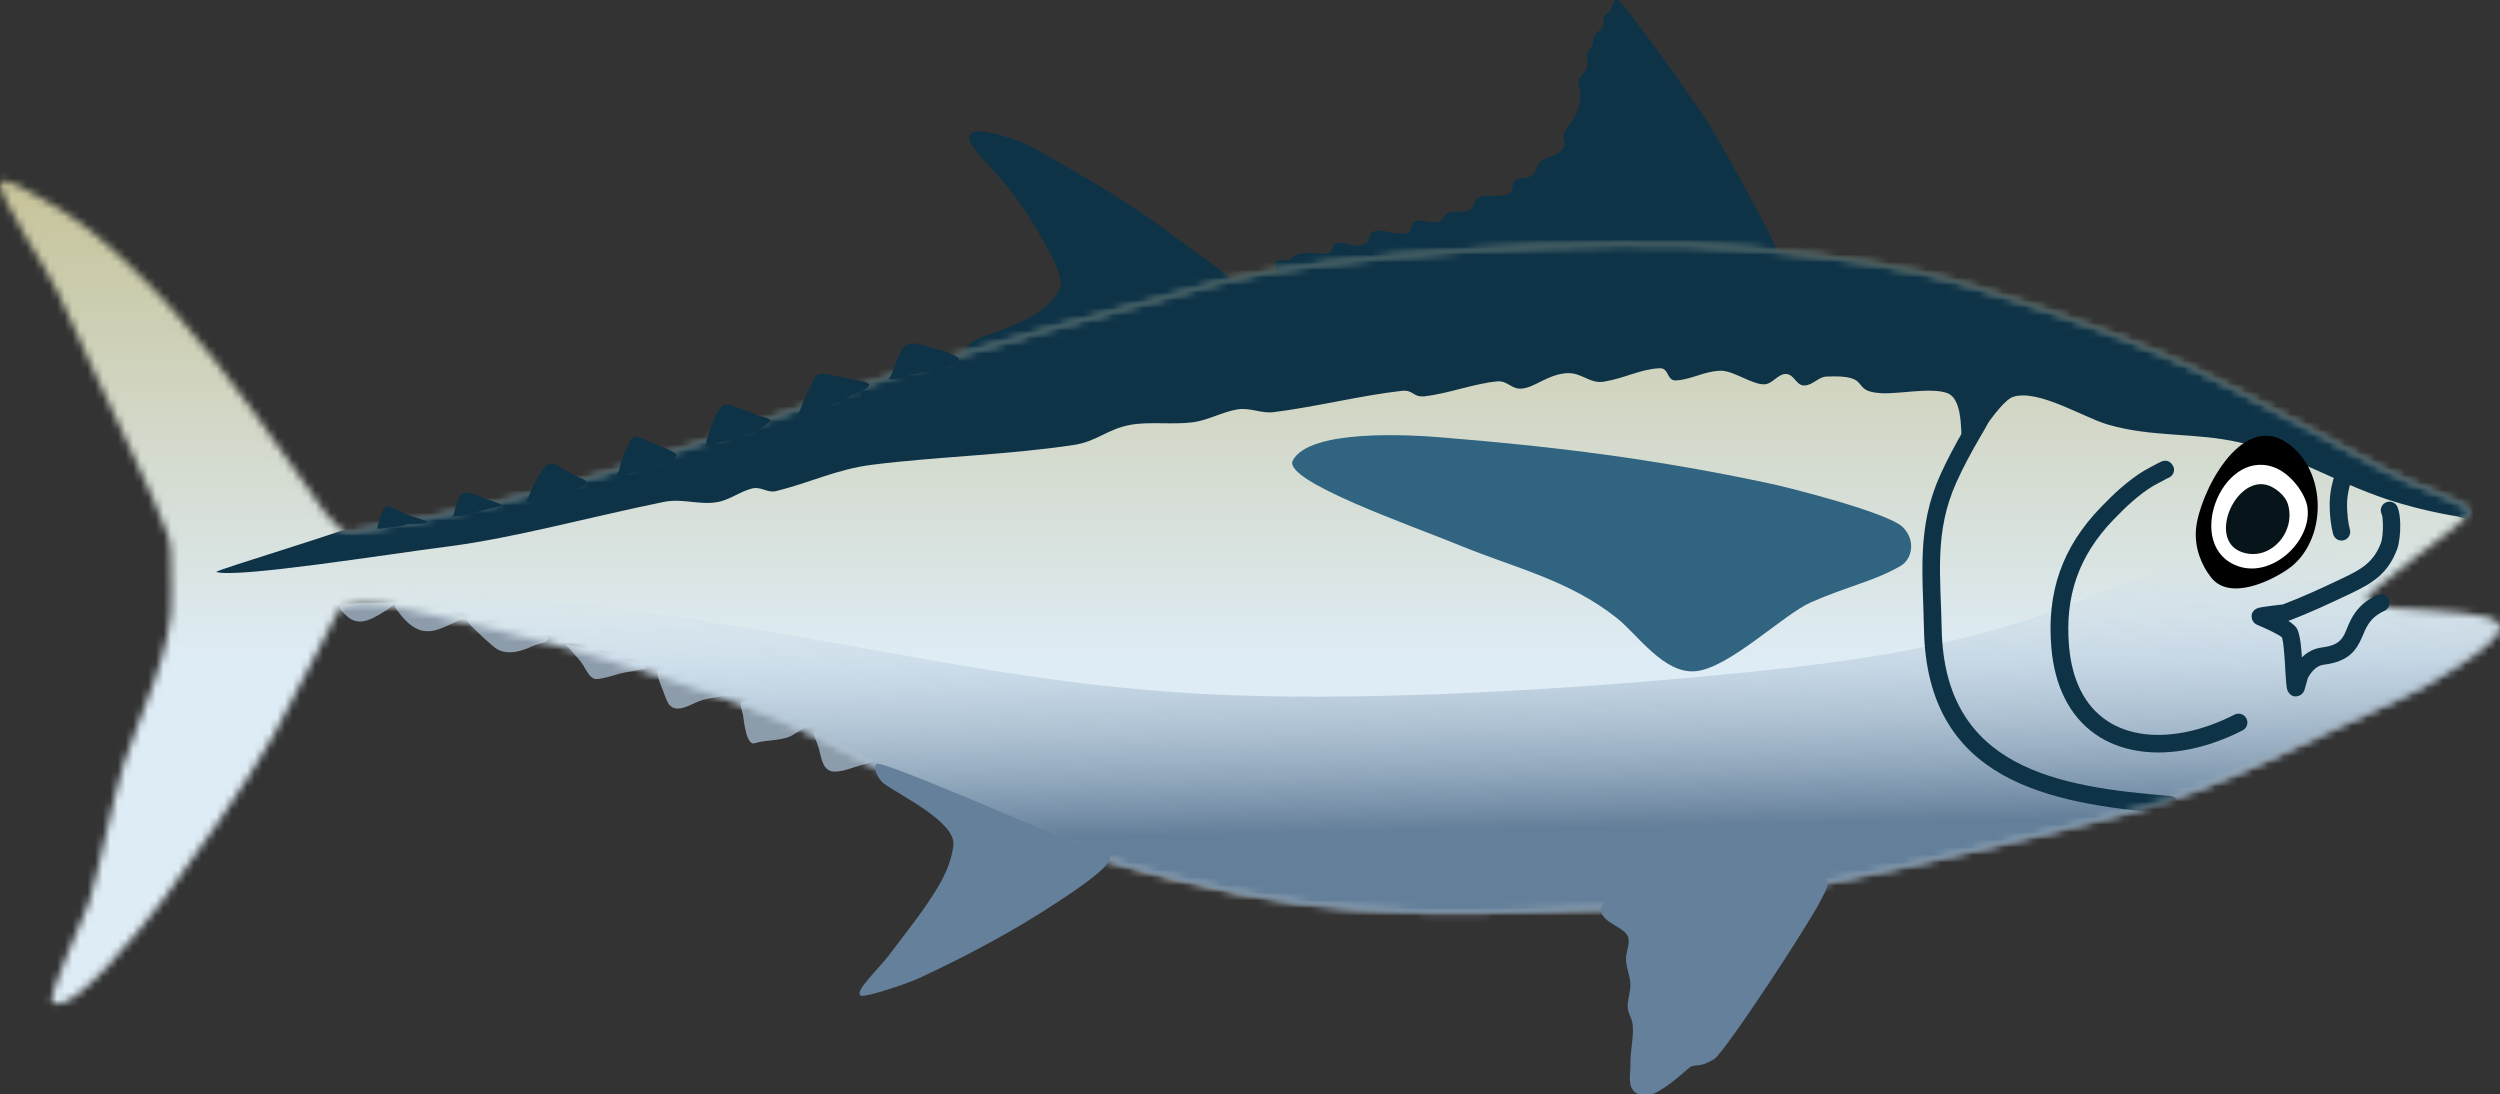 <svg width="329" height="144" viewBox="0 0 329 144" fill="none" xmlns="http://www.w3.org/2000/svg">
<rect x="0" y="0" width="329" height="144" fill="#333333" stroke="none"/>
<g clip-path="url(#clip0_983_68589)">
<path fill-rule="evenodd" clip-rule="evenodd" d="M52.046 79.188C52.125 79.215 51.693 79.665 51.681 79.674C51.191 80.12 50.604 80.479 50.033 80.813C48.377 81.776 46.909 82.414 45.412 80.861C45.196 80.637 44.771 80.301 44.717 79.972C44.645 79.535 46.162 79.437 46.371 79.416C48.131 79.242 50.288 79.384 52.046 79.188Z" fill="#8D9CAB"/>
<path fill-rule="evenodd" clip-rule="evenodd" d="M115.266 100.054C115.336 100.027 114.289 100.477 113.85 100.567C112.552 100.834 111.358 101.461 110.023 101.543C108.211 101.657 108.116 99.73 107.726 98.376C107.487 97.549 106.93 96.657 107.125 96.193C107.218 95.975 108.815 96.764 109.287 97.016C111.226 98.045 113.311 99.087 115.266 100.054Z" fill="#8D9CAB"/>
<path fill-rule="evenodd" clip-rule="evenodd" d="M72.284 84.051C72.119 83.946 71.945 84.508 71.739 84.545C71.091 84.664 70.508 84.826 69.911 85.105C68.543 85.738 66.79 86.235 65.42 85.425C64.816 85.069 62.508 82.924 61.941 82.286C61.79 82.117 61.451 81.774 61.54 81.515C61.626 81.259 63.599 81.527 64.263 81.682C66.88 82.295 69.946 82.67 72.284 84.051Z" fill="#8D9CAB"/>
<path fill-rule="evenodd" clip-rule="evenodd" d="M61.566 81.432C61.102 81.251 60.092 81.8 59.674 81.981C58.334 82.555 57.136 83.295 55.622 83.005C54.34 82.758 53.221 81.599 52.489 80.606C52.34 80.403 51.714 79.701 51.96 79.427C52.382 78.953 53.929 79.287 54.456 79.315C56.799 79.438 59.518 80.396 61.566 81.432Z" fill="#8D9CAB"/>
<path fill-rule="evenodd" clip-rule="evenodd" d="M106.703 95.644C105.795 95.573 104.755 96.581 103.94 96.928C102.579 97.509 100.582 97.376 99.347 97.806C98.29 98.172 97.963 95.401 97.772 94.054C97.716 93.668 97.192 92.543 97.677 92.287C98.311 91.956 99.493 92.5 100.078 92.724C102.187 93.526 104.952 94.82 106.703 95.644Z" fill="#8D9CAB"/>
<path fill-rule="evenodd" clip-rule="evenodd" d="M96.573 91.413C96.573 91.413 95.431 91.546 95.208 91.592C94.479 91.733 93.743 91.827 93.018 91.98C92.649 92.06 92.291 92.17 91.938 92.303C90.796 92.737 89.022 93.974 88.004 92.659C87.788 92.38 87.175 90.752 87.013 90.261C86.827 89.701 86.412 88.873 86.555 88.265C86.614 88.018 86.934 88.055 87.131 88.073C87.74 88.137 95.64 90.91 96.573 91.413Z" fill="#8D9CAB"/>
<path fill-rule="evenodd" clip-rule="evenodd" d="M74.501 84.93C74.856 85.186 75.125 85.573 75.413 85.897C75.915 86.462 76.426 86.999 76.816 87.651C77.115 88.152 77.591 89.146 78.223 89.327C78.576 89.427 79.015 89.306 79.361 89.24C80.311 89.057 81.214 88.698 82.166 88.513C82.9 88.369 83.638 88.245 84.372 88.099C84.46 88.081 85.032 88.024 85.046 87.9C85.062 87.749 84.59 87.591 84.498 87.55C83.836 87.258 83.155 87.008 82.461 86.8C80.856 86.318 79.226 85.787 77.598 85.392C76.558 85.138 75.476 85.026 74.424 84.807" fill="#8D9CAB"/>
<path fill-rule="evenodd" clip-rule="evenodd" d="M163.072 37.807C163.193 37.873 160.955 35.815 160.293 35.317C158.333 33.84 156.299 32.467 154.348 30.976C150.222 27.823 145.807 25.071 141.295 22.492C139.164 21.274 137.057 19.937 134.835 18.883C134.392 18.672 128.496 16.366 127.694 17.706C127.33 18.314 127.785 18.938 128.147 19.429C129.037 20.639 130.091 21.766 131.11 22.87C133.681 25.655 135.574 28.599 137.392 31.891C138.274 33.487 139.361 35.227 139.579 37.073C139.719 38.245 138.78 39.237 137.991 39.98C135.943 41.905 133.161 42.928 130.553 43.894C129.54 44.268 127.116 44.91 127.149 46.343C127.17 47.27 128.421 47.489 129.134 47.644C131.331 48.12 133.393 47.831 135.508 47.165C138.936 46.085 142.426 45.025 145.916 44.154C148.531 43.502 151.192 43.044 153.781 42.293C156.659 41.459 160.862 39.983 163.072 37.807Z" fill="#0E3347"/>
<path fill-rule="evenodd" clip-rule="evenodd" d="M233.804 33.946C233.88 34.077 233.729 32.823 233.702 32.667C233.537 31.728 226.912 19.483 224.712 16.063C222.485 12.596 213.62 0.176 212.902 0.017C212.085 -0.165 212.224 1.189 211.813 1.563C211.578 1.777 211.256 1.894 211.121 2.205C210.919 2.668 211.098 3.208 210.852 3.665C210.638 4.059 210.148 4.17 209.892 4.525C209.598 4.934 209.704 5.537 209.535 6C209.393 6.387 209.022 6.621 208.908 7.014C208.715 7.685 209.077 8.419 208.764 9.07C208.504 9.609 207.893 10.001 207.77 10.597C207.654 11.175 207.93 11.792 207.949 12.369C207.972 13.085 207.791 13.877 207.591 14.562C207.241 15.761 206.168 16.572 205.778 17.698C205.587 18.248 206.105 18.861 205.803 19.365C205.144 20.463 203.869 20.527 202.893 21.142C202.197 21.582 202.322 22.537 201.688 23.034C201.02 23.557 200.091 23.295 199.422 23.724C198.874 24.074 199.236 24.962 198.721 25.35C197.634 26.167 195.781 25.401 194.559 26.003C193.821 26.366 194.137 27.1 193.565 27.51C192.695 28.136 191.517 27.631 190.577 27.995C190.031 28.206 189.968 28.974 189.332 29.186C188.334 29.52 187.245 28.734 186.216 29.153C185.505 29.442 185.905 30.426 185.233 30.637C183.919 31.05 182.41 30.165 181.04 30.397C179.874 30.594 180.503 31.747 179.516 32.17C178.3 32.692 176.913 31.659 175.766 32.025C175.316 32.169 175.42 32.973 175.044 33.226C174.589 33.533 173.639 33.347 173.13 33.329C172.325 33.299 171.44 33.235 170.664 33.511C170.242 33.662 169.965 34.087 169.529 34.213C168.614 34.475 167.815 33.681 167.852 35.106C167.873 35.88 168.744 35.873 169.399 35.938C171.02 36.097 172.566 36.165 174.199 36.087C177.849 35.912 194.292 33.874 207.524 33.539C220.4 33.214 230.104 34.587 231.221 34.638C231.925 34.67 233.26 34.544 233.804 33.946Z" fill="#0E3347"/>
<mask id="mask0_983_68589" style="mask-type:luminance" maskUnits="userSpaceOnUse" x="0" y="23" width="329" height="110">
<path d="M324.933 67.484C325.535 66.236 318.229 64.324 313.655 61.737C307.394 58.196 298.723 53.672 292.365 50.328C282.821 45.306 270.83 41.225 260.675 38.03C249.788 34.605 241.851 33.878 230.331 32.731C211.354 30.841 173.496 33.797 161.637 36.853C155.012 38.56 123.688 47.21 118.192 49.139C92.302 58.222 73.321 65.714 46.017 70.045C44.331 70.312 41.637 65.838 38.215 60.989C31.768 51.86 25.143 42.528 16.985 34.846C13.581 31.639 10.794 29.171 6.222 26.557C4.065 25.323 -0.045 22.746 0.006 24.248C0.075 26.361 6.48 35.955 7.634 38.537C14.484 53.853 20.441 65.495 22.138 70.614C22.703 72.313 22.329 75.045 22.528 78.065C22.991 85.117 18.056 94.829 16.291 100.495C14.77 105.376 13.147 114.01 11.688 118.818C11.152 120.588 6.011 131.334 6.935 131.937C9.55 133.65 18.697 122.069 21.493 118.363C24.776 114.014 32.372 103.264 36.057 96.663C38.621 92.074 42.745 83.587 44.498 80.452C45.058 79.453 48.629 79.067 53.485 80.137C57.461 81.015 70.822 84.01 79.212 86.562C90.505 89.996 98.468 92.694 105.768 96.13C112.749 99.413 119.053 103.408 129.963 107.679C138.743 111.115 146.543 113.639 153.695 115.478C178.487 121.847 195.508 119.979 218.595 119.33C233.211 118.919 271.912 109.105 280.23 106.862C293.039 103.41 304.234 97.049 316.253 91.722C319.681 90.204 328.735 84.735 328.988 82.7C329.357 79.712 313.223 80.955 311.5 79.131C310.434 78.001 323.912 69.599 324.933 67.484Z" fill="white"/>
</mask>
<g mask="url(#mask0_983_68589)">
<rect x="0.001" width="329" height="144.309" fill="url(#paint0_linear_983_68589)"/>
</g>
<mask id="mask1_983_68589" style="mask-type:luminance" maskUnits="userSpaceOnUse" x="0" y="23" width="329" height="110">
<path d="M324.933 67.484C325.535 66.236 318.229 64.324 313.655 61.737C307.394 58.196 298.723 53.672 292.365 50.328C282.821 45.306 270.83 41.225 260.675 38.03C249.788 34.605 241.851 33.878 230.331 32.731C211.354 30.841 173.496 33.797 161.637 36.853C155.012 38.56 123.688 47.21 118.192 49.139C92.302 58.222 73.321 65.714 46.017 70.045C44.331 70.312 41.637 65.838 38.215 60.989C31.768 51.86 25.143 42.528 16.985 34.846C13.581 31.639 10.794 29.171 6.222 26.557C4.065 25.323 -0.045 22.746 0.006 24.248C0.075 26.361 6.48 35.955 7.634 38.537C14.484 53.853 20.441 65.495 22.138 70.614C22.703 72.313 22.329 75.045 22.528 78.065C22.991 85.117 18.056 94.829 16.291 100.495C14.77 105.376 13.147 114.01 11.688 118.818C11.152 120.588 6.011 131.334 6.935 131.937C9.55 133.65 18.697 122.069 21.493 118.363C24.776 114.014 32.372 103.264 36.057 96.663C38.621 92.074 42.745 83.587 44.498 80.452C45.058 79.453 48.629 79.067 53.485 80.137C57.461 81.015 70.822 84.01 79.212 86.562C90.505 89.996 98.468 92.694 105.768 96.13C112.749 99.413 119.053 103.408 129.963 107.679C138.743 111.115 146.543 113.639 153.695 115.478C178.487 121.847 195.508 119.979 218.595 119.33C233.211 118.919 271.912 109.105 280.23 106.862C293.039 103.41 304.234 97.049 316.253 91.722C319.681 90.204 328.735 84.735 328.988 82.7C329.357 79.712 313.223 80.955 311.5 79.131C310.434 78.001 323.912 69.599 324.933 67.484Z" fill="white"/>
</mask>
<g mask="url(#mask1_983_68589)">
<path fill-rule="evenodd" clip-rule="evenodd" d="M275.896 78.16C292.322 71.273 336.173 63.671 341.324 66.191C352.242 71.532 327.047 92.144 314.754 97.283C263.304 118.785 244.059 119.982 211.78 123.052C185.694 125.532 137.035 111.248 129.53 109.523C106.828 104.302 109.457 103.678 84.843 93.418C75.133 89.368 58.938 82.466 46.734 78.161C34.727 76.689 25.979 75.858 27.836 75.815C98.444 78.161 120.953 89.931 161.912 91.485C181.83 92.239 206.599 90.695 225.381 88.908C244.162 87.121 259.086 85.211 275.896 78.16Z" fill="url(#paint1_linear_983_68589)"/>
<path fill-rule="evenodd" clip-rule="evenodd" d="M326.764 69.114C326.73 68.894 323.725 68.016 323.427 67.968C320.095 67.431 316.696 66.557 314.125 65.704C307.319 63.446 301.641 59.786 294.649 58.206C288.827 56.89 283.196 57.584 277.34 55.855C274.156 54.914 268.348 51.242 265 52.199C262.873 52.807 258.941 60.399 258.317 59.149C257.861 58.232 258.683 52.568 256.206 51.711C254.074 50.973 249.894 51.86 247.646 51.749C243.178 51.529 246.699 49.27 240.364 49.556C239.259 49.605 238.625 50.683 237.461 50.728C236.344 50.772 236.14 49.19 234.972 49.215C233.98 49.236 233.223 50.544 232.188 50.577C230.581 50.628 228.124 48.76 226.436 48.789C224.369 48.823 222.704 49.907 220.637 50.059C219.223 50.163 219.762 48.375 218.341 48.462C215.77 48.617 213.963 49.73 211.098 50.226C209.196 50.555 208.137 48.95 206.105 49.116C203.588 49.322 202.002 50.991 200.267 51.138C198.865 51.256 198.435 50.065 197.026 50.192C194.058 50.46 190.496 51.821 187.479 52.15C185.923 52.32 186.026 51.26 184.463 51.436C179.02 52.05 173.191 53.548 167.611 54.236C165.909 54.446 164.58 53.604 162.85 53.876C161.025 54.164 158.933 55.297 157.108 55.555C154.495 55.925 151.319 55.458 148.845 55.894C145.676 56.454 144.445 58.09 141.247 58.568C132.53 59.871 123.311 60.089 114.812 61.156C110.086 61.749 106.724 63.498 102.124 64.63C100.988 64.909 100.199 64.003 99.01 64.277C97.544 64.616 96.221 65.661 94.683 66.018C92.259 66.58 89.907 65.532 87.357 66.052C77.767 68.009 67.614 70.801 59.129 71.894C50.495 73.007 31.256 76.096 28.479 75.275C27.952 75.12 46.731 69.571 49.875 68.011C52.875 66.525 88.27 55.869 102.1 51.059C119.598 44.974 135.075 39.396 153.158 35.415C166.814 32.408 201.01 27.977 219.597 28.523C246.713 29.319 301.873 49.61 313.568 57.484C317.323 60.011 330.471 64.185 326.764 69.114Z" fill="url(#paint2_linear_983_68589)"/>
<path fill-rule="evenodd" clip-rule="evenodd" d="M261.969 54.701C261.906 54.916 261.818 55.218 261.767 55.342C261.449 56.104 260.98 56.834 260.564 57.547C259.436 59.486 258.386 61.43 257.462 63.476C254.513 70.008 255.395 75.843 255.527 82.76C255.883 101.133 270.828 103.561 285.613 104.75C286.254 104.8 286.735 105.363 286.684 106.003C286.63 106.646 286.068 107.123 285.425 107.071C269.416 105.784 253.577 102.699 253.194 82.805C253.052 75.526 252.23 69.396 255.332 62.52C256.289 60.401 257.374 58.386 258.544 56.377C258.908 55.752 259.331 55.117 259.61 54.449C259.677 54.285 259.763 53.897 259.826 53.712C259.905 53.48 260.007 53.326 260.065 53.254C260.413 52.82 260.829 52.784 261.119 52.816C261.33 52.84 262.081 52.942 262.173 53.93C262.199 54.214 262.12 54.483 261.969 54.701ZM259.972 54.572C259.905 54.442 259.861 54.298 259.847 54.144C259.863 54.325 259.912 54.464 259.972 54.572Z" fill="#0E3347"/>
</g>
<path fill-rule="evenodd" clip-rule="evenodd" d="M250.106 74.484C251.599 73.629 252.184 71.162 250.429 69.392C248.538 67.483 235.609 64.2 232.699 63.582C217.705 60.4 204.747 58.772 189.449 57.541C185.789 57.247 172.381 56.392 170.14 60.586C168.7 63.276 185.817 69.18 192.01 71.734C199.378 74.772 206.377 76.27 212.763 81.323C215.506 83.493 218.926 88.678 223.092 88.335C227.523 87.972 234.654 80.873 238.326 79.263C243.297 77.086 246.56 76.515 250.106 74.484Z" fill="#306480"/>
<path fill-rule="evenodd" clip-rule="evenodd" d="M291.004 76.02C289.712 74.406 288.775 72.084 288.995 69.611C289.391 65.15 294.795 54.136 300.925 58.244C306.404 61.918 306.305 71.33 301.057 74.923C298.542 76.641 293.371 78.987 291.004 76.02Z" fill="black"/>
<path fill-rule="evenodd" clip-rule="evenodd" d="M299.168 61.46C301.467 62.258 303.41 64.993 303.659 66.762C304.274 71.151 299.119 76.015 294.651 74.549C287.294 72.132 292.236 59.051 299.168 61.46Z" fill="white"/>
<path fill-rule="evenodd" clip-rule="evenodd" d="M298.255 63.803C299.245 64.046 300.721 65.101 301.098 66.384C302.196 70.125 298.629 73.998 294.958 72.633C290.548 70.991 294.124 62.786 298.255 63.803Z" fill="#07141A"/>
<path fill-rule="evenodd" clip-rule="evenodd" d="M309.421 63.224C309.372 63.377 308.898 64.857 308.875 66.146C308.845 67.655 309.04 68.915 309.249 69.71C309.407 70.318 309.042 70.94 308.431 71.1C307.823 71.258 307.196 70.894 307.038 70.286C306.792 69.353 306.555 67.872 306.59 66.102C306.62 64.565 307.036 63.109 307.238 62.544C307.354 62.215 307.479 62.033 307.512 61.992C307.907 61.502 308.626 61.422 309.119 61.815C309.551 62.159 309.664 62.752 309.421 63.224Z" fill="#0E3347"/>
<path fill-rule="evenodd" clip-rule="evenodd" d="M300.429 79.542C303.079 78.548 305.717 77.309 308.266 76.099C310.746 74.919 312.349 74.037 313.331 71.449C313.533 70.918 313.614 69.86 313.589 68.934C313.575 68.394 313.542 67.902 313.419 67.633C313.154 67.061 313.405 66.384 313.977 66.121C314.55 65.858 315.228 66.108 315.493 66.677C315.704 67.134 315.848 67.957 315.871 68.872C315.906 70.12 315.739 71.542 315.467 72.256C314.244 75.482 312.342 76.687 309.249 78.157C306.615 79.405 303.894 80.681 301.158 81.703C301.156 81.703 301.154 81.705 301.149 81.705C301.63 82.016 302.008 82.341 302.21 82.618C302.417 82.899 302.654 83.678 302.774 84.705C302.837 85.247 302.888 85.876 302.93 86.511C303.641 85.825 304.509 85.336 305.561 85.208C306.613 85.078 307.298 84.829 307.767 84.449C308.513 83.843 308.719 82.977 309.109 82.112C309.718 80.766 310.563 79.371 312.839 78.317C313.41 78.052 314.09 78.299 314.357 78.868C314.622 79.44 314.374 80.116 313.802 80.382C311.743 81.335 311.343 82.709 310.83 83.884C310.458 84.733 310.038 85.508 309.304 86.136C308.578 86.758 307.535 87.261 305.842 87.469C304.846 87.591 304.212 88.359 303.724 89.191C303.664 89.408 303.425 90.243 303.313 90.652C303.13 91.326 302.7 91.505 302.545 91.562C302.11 91.724 301.639 91.701 301.233 91.203C301.156 91.107 301.033 90.924 300.963 90.625C300.905 90.364 300.847 89.772 300.798 89.017C300.712 87.677 300.629 85.759 300.45 84.547C300.415 84.305 300.343 84.005 300.318 83.903C300.127 83.701 299.735 83.5 299.324 83.283C298.409 82.794 297.355 82.364 297.053 82.229C296.105 81.806 296.33 80.834 296.349 80.779C296.407 80.608 296.595 80.189 297.192 80.004C297.682 79.853 300.267 79.561 300.429 79.542Z" fill="#0E3347"/>
<path fill-rule="evenodd" clip-rule="evenodd" d="M49.634 69.554C49.722 69.613 49.676 69.35 49.701 69.25C49.752 69.053 49.794 68.854 49.857 68.662C50.019 68.157 50.296 67.016 50.795 66.705C51.115 66.506 51.459 66.723 51.745 66.872C52.414 67.217 53.12 67.473 53.786 67.818C53.932 67.894 56.233 68.502 56.271 68.694C56.324 68.987 53.709 68.959 53.531 69.026C52.627 69.353 51.666 69.38 50.718 69.476C50.328 69.517 49.741 69.647 49.351 69.538" fill="#0E3347"/>
<path fill-rule="evenodd" clip-rule="evenodd" d="M59.6 67.965C59.675 67.944 59.844 67.144 59.867 67.069C60.065 66.442 60.294 65.16 61.051 64.904C61.841 64.638 63.504 65.516 64.226 65.754C64.686 65.905 65.145 66.046 65.594 66.225C65.631 66.239 66.009 66.369 65.928 66.444C65.591 66.758 64.611 66.874 64.184 66.991C63.093 67.283 62.015 67.635 60.905 67.857C60.359 67.967 59.709 67.919 59.189 68.111" fill="#0E3347"/>
<path fill-rule="evenodd" clip-rule="evenodd" d="M69.506 65.634C69.473 65.686 69.529 65.515 69.545 65.456C69.585 65.322 69.627 65.19 69.675 65.058C69.801 64.706 69.947 64.356 70.117 64.02C70.6 63.059 71.275 61.781 72.139 61.09C72.525 60.782 72.98 61.039 73.34 61.257C74.241 61.803 75.102 62.284 76.05 62.745C76.321 62.878 77.085 63.122 77.171 63.458C77.28 63.896 75.72 64.478 75.453 64.596C74.041 65.223 72.501 65.593 70.98 65.853C70.511 65.933 69.701 66.153 69.239 65.926" fill="#0E3347"/>
<path fill-rule="evenodd" clip-rule="evenodd" d="M81.414 62.015C81.551 61.857 81.583 61.268 81.65 61.065C81.957 60.118 82.303 59.136 82.8 58.267C82.946 58.011 83.146 57.579 83.448 57.466C83.838 57.32 84.502 57.69 84.836 57.842C85.858 58.301 86.912 58.682 87.923 59.162C88.145 59.269 89.132 59.632 89.046 59.993C88.94 60.441 87.82 60.761 87.47 60.911C85.97 61.555 84.418 61.903 82.832 62.264C82.412 62.359 81.502 62.735 81.128 62.366" fill="#0E3347"/>
<path fill-rule="evenodd" clip-rule="evenodd" d="M92.865 58.459C93.009 58.575 92.935 58.099 92.986 57.923C93.093 57.557 93.206 57.192 93.339 56.833C93.715 55.819 94.186 54.143 95.078 53.424C95.459 53.117 96.081 53.289 96.497 53.415C97.651 53.764 98.735 54.323 99.878 54.713C100.145 54.804 101.271 55.013 101.385 55.304C101.445 55.459 101.127 55.65 101.037 55.724C100.607 56.07 100.147 56.386 99.653 56.636C98.09 57.429 96.281 57.786 94.597 58.247C94.175 58.363 93.302 58.86 92.858 58.642" fill="#0E3347"/>
<path fill-rule="evenodd" clip-rule="evenodd" d="M105.082 54.302C105.27 54.211 105.533 53.216 105.619 53.029C106 52.188 106.417 51.361 106.819 50.529C106.998 50.157 107.14 49.654 107.465 49.375C107.829 49.06 108.547 49.216 108.972 49.28C110.284 49.479 111.575 49.791 112.871 50.072C113.11 50.124 114.403 50.272 114.415 50.64C114.427 51.089 112.776 51.706 112.46 51.866C110.79 52.712 109.058 53.446 107.339 54.195C106.638 54.501 105.777 55.044 105.094 54.435" fill="#0E3347"/>
<path fill-rule="evenodd" clip-rule="evenodd" d="M117.053 49.695C117.281 49.581 117.471 48.855 117.564 48.648C117.957 47.767 118.384 45.811 119.371 45.349C120.186 44.966 121.087 45.309 121.888 45.55C122.817 45.83 123.785 46.025 124.686 46.388C124.916 46.481 126.289 46.948 126.21 47.302C126.126 47.672 125.225 47.974 124.932 48.106C123.521 48.742 121.932 48.894 120.43 49.216C119.506 49.414 117.906 50.144 116.935 49.862" fill="#0E3347"/>
<path fill-rule="evenodd" clip-rule="evenodd" d="M146.073 113C145.843 114.329 141.187 117.379 139.39 118.57C133.489 122.482 127.403 125.717 120.973 128.715C119.34 129.474 113.974 131.241 113.356 131.04C112.172 130.656 115.629 127.549 117.22 125.408C119.343 122.555 121.616 119.798 123.436 116.727C124.421 115.065 125.259 113.176 125.464 111.212C125.777 108.178 118.504 104.707 116.37 103.157C115.33 102.403 114.9 100.779 115.353 100.517C116.201 100.027 138.73 109.943 140.767 110.597C142.982 111.311 146.3 111.672 146.073 113Z" fill="#65809A"/>
<path fill-rule="evenodd" clip-rule="evenodd" d="M240.211 115.654C241.054 116.077 239.919 117.831 239.654 118.4C238.423 121.048 226.961 138.566 225.549 139.405C223.41 140.677 223.02 139.897 222.263 140.549C220.919 141.708 219.4 143.066 217.793 143.857C217.08 144.207 215.819 144.296 215.155 143.736C214.136 142.876 214.595 141.196 214.568 140.046C214.528 138.29 215.027 136.472 214.863 134.855C214.779 134.028 214.217 133.326 214.201 132.487C214.182 131.497 214.582 130.543 214.561 129.542C214.537 128.371 213.957 127.308 213.978 126.108C213.996 125.127 214.674 123.995 214.131 123.051C213.407 121.798 210.058 121.229 210.827 119.125C211.681 116.781 215.457 117.545 217.38 117.284C222.595 116.576 228.087 115.478 233.356 115.247C235.304 115.16 239.162 115.128 240.211 115.654Z" fill="#65809A"/>
<path fill-rule="evenodd" clip-rule="evenodd" d="M285.269 62.921C284.997 63.066 283.437 63.898 283.351 63.95C281.384 65.155 279.745 66.72 278.156 68.367C273.558 73.127 271.719 78.45 272.284 85.023C272.476 87.282 272.992 89.198 273.774 90.785C277.262 97.845 286.019 98.163 294.056 94.047C294.63 93.755 295.336 93.981 295.628 94.553C295.923 95.124 295.698 95.826 295.124 96.121C285.796 100.895 275.727 100.008 271.68 91.814C270.783 89.996 270.177 87.808 269.957 85.222C269.332 77.931 271.376 72.029 276.473 66.75C278.198 64.963 279.993 63.274 282.129 61.965C282.239 61.898 284.071 60.884 284.445 60.736C285.59 60.28 286.059 61.416 286.091 61.622C286.184 62.206 285.822 62.758 285.269 62.921ZM284.096 62.612C283.936 62.446 283.822 62.231 283.785 61.986C283.822 62.233 283.929 62.441 284.096 62.612Z" fill="#0E3347"/>
</g>
<defs>
<linearGradient id="paint0_linear_983_68589" x1="164.501" y1="0" x2="164.501" y2="144.309" gradientUnits="userSpaceOnUse">
<stop stop-color="#BEB477"/>
<stop offset="0.604" stop-color="#DEECF5"/>
</linearGradient>
<linearGradient id="paint1_linear_983_68589" x1="209.19" y1="74.091" x2="209.83" y2="108.88" gradientUnits="userSpaceOnUse">
<stop stop-color="#CFE1F2" stop-opacity="0"/>
<stop offset="1" stop-color="#647F99"/>
</linearGradient>
<linearGradient id="paint2_linear_983_68589" x1="194.585" y1="30.071" x2="194.585" y2="51.944" gradientUnits="userSpaceOnUse">
<stop stop-color="#0E3347"/>
<stop offset="1" stop-color="#0E3347"/>
</linearGradient>
<clipPath id="clip0_983_68589">
<rect width="329" height="144" fill="white"/>
</clipPath>
</defs>
</svg>
